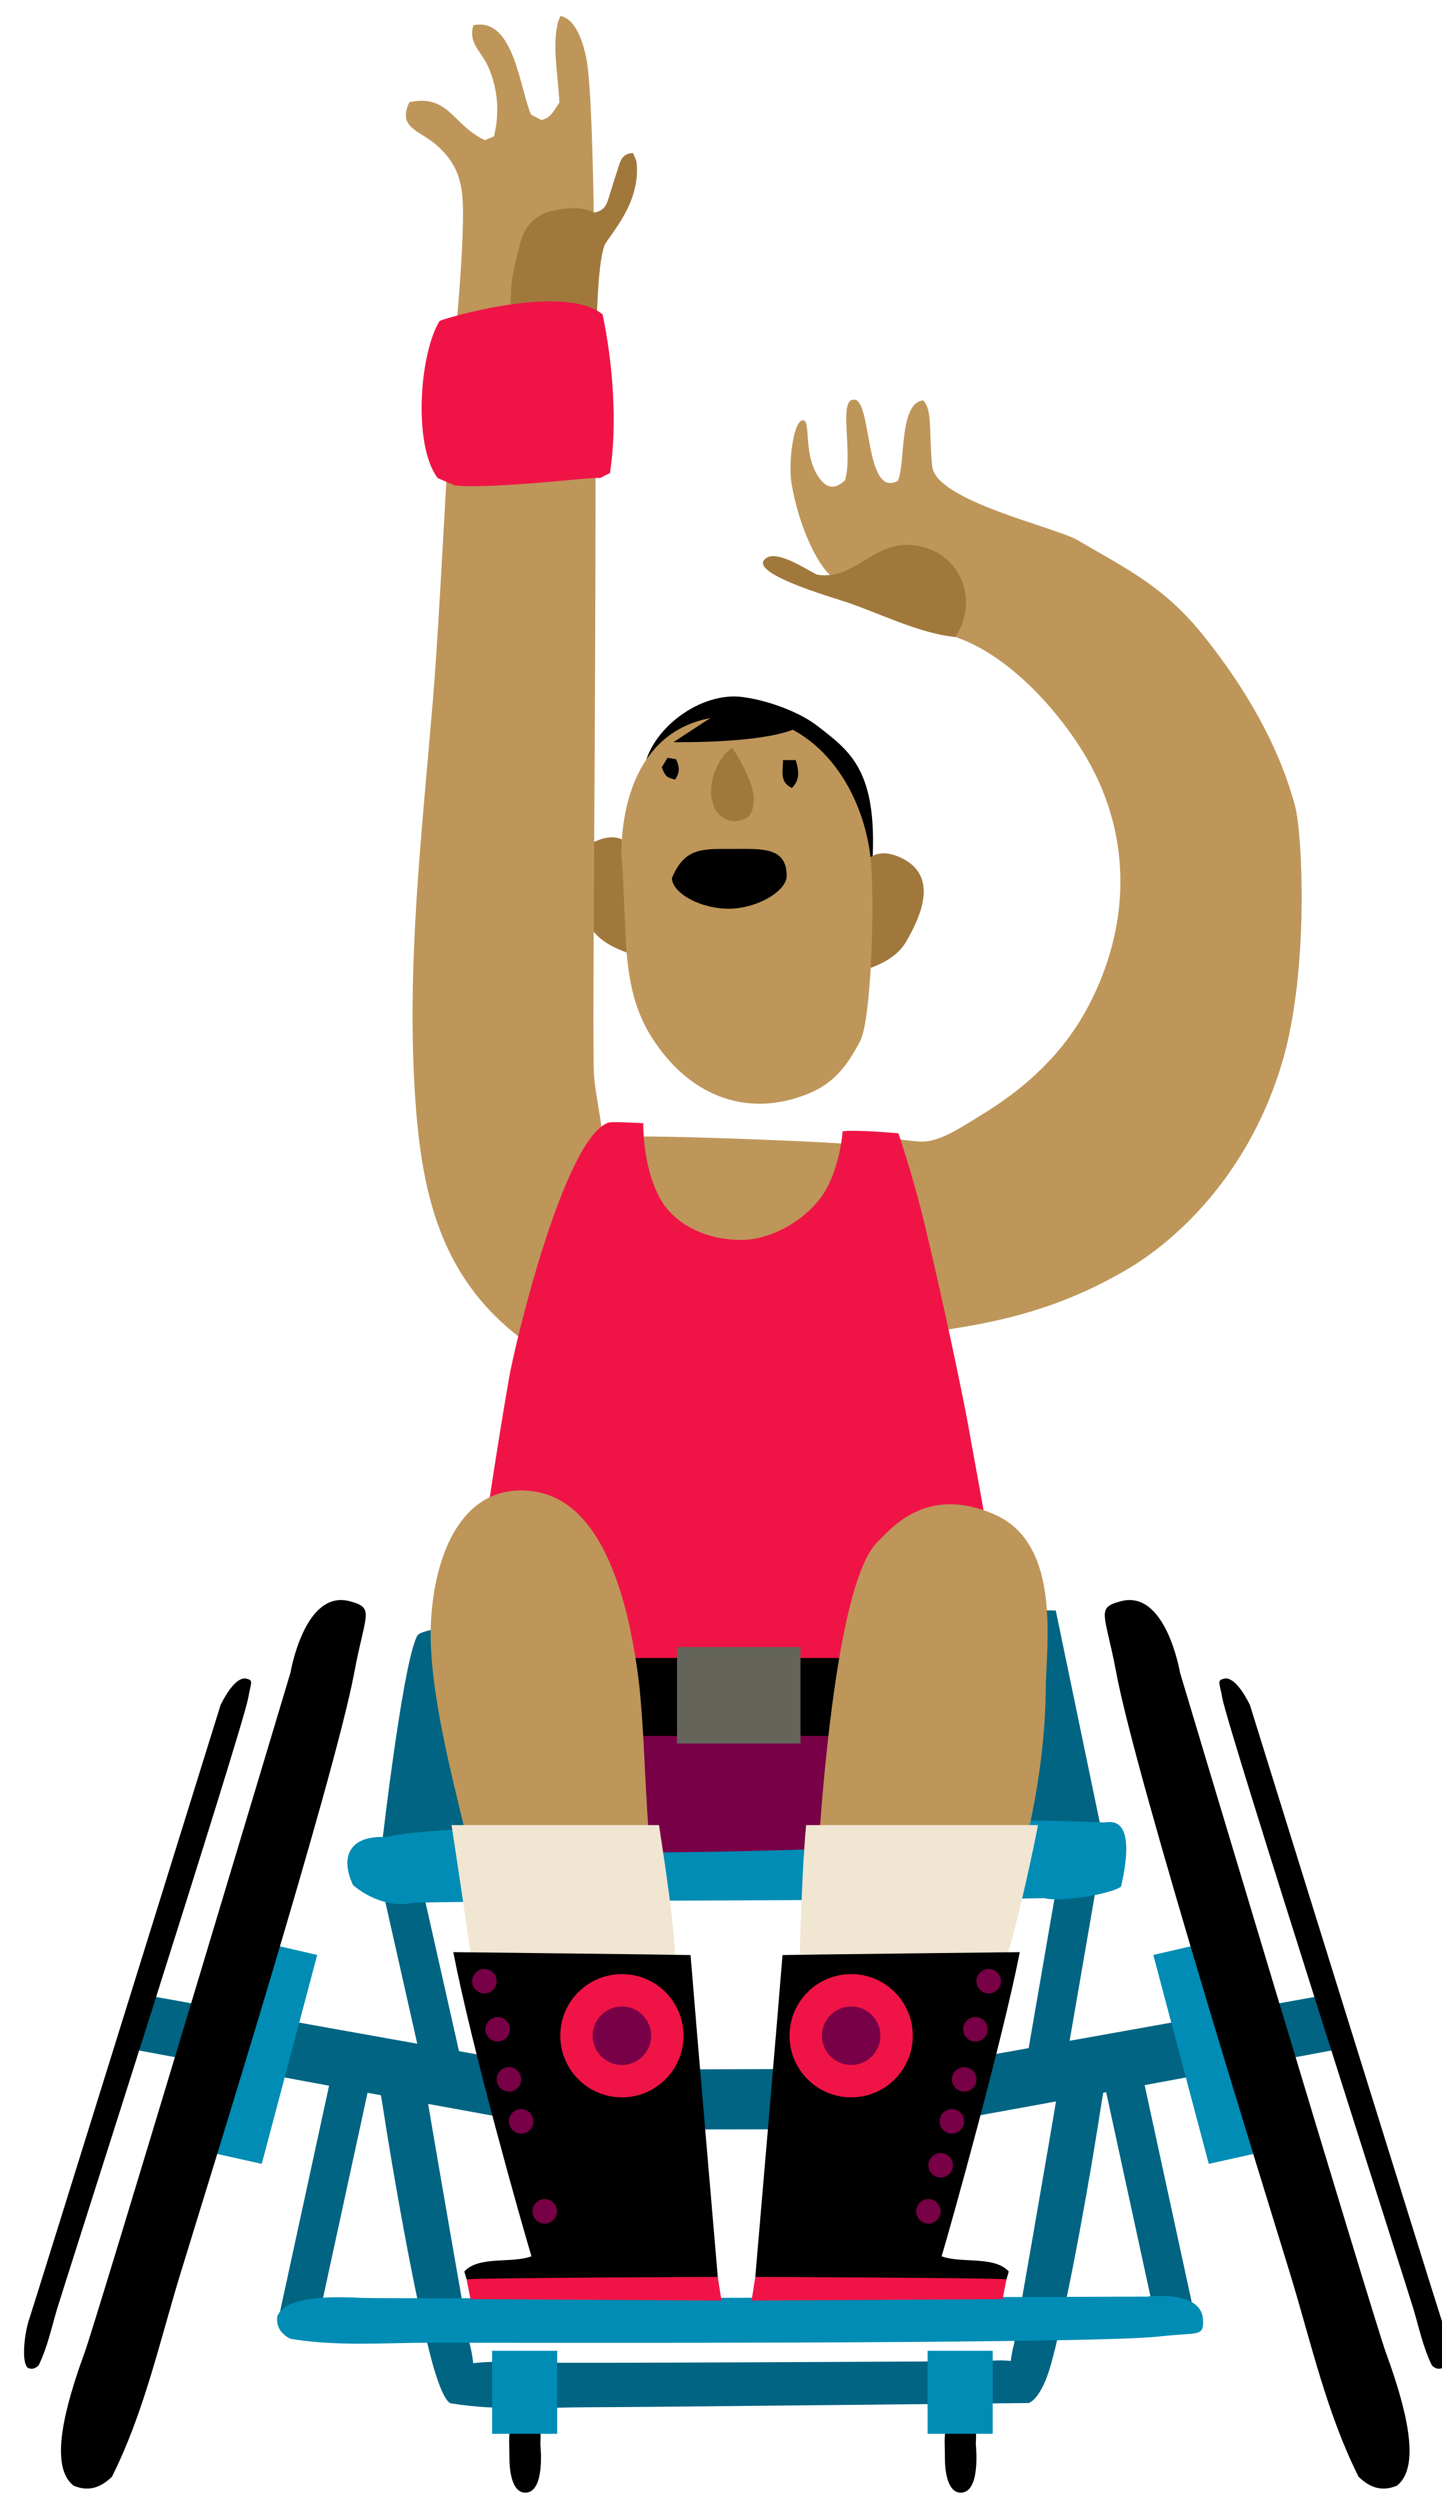 <svg version="1.1" width="90" height="156" viewBox="-1 -1 90 156" xmlns="http://www.w3.org/2000/svg" xmlns:xlink="http://www.w3.org/1999/xlink">
  <!-- Exported by Scratch - http://scratch.mit.edu/ -->
  <g id="ID0.5657270951196551" transform="matrix(1, 0, 0, 1, 0, -0.75)">
    <g id="Page-1">
      <g id="andie-b-[sports,basketball,people,wheelchair,handicap,handicapable,alex-eben-meyer]">
        <g id="Right-Arm">
          <path id="Fill-1" fill="#BE965A" stroke="none" stroke-width="1" d="M 33.582 26.305 C 32.538 22.391 30.343 18.736 27.821 15.609 C 25.404 12.612 23.153 11.538 19.993 9.697 C 18.602 8.887 11.152 7.252 10.933 5.097 C 10.714 2.942 10.962 1.585 10.375 0.986 C 8.829 1.106 9.280 5.046 8.779 6.008 C 6.721 7.082 7.179 1.092 6.098 0.939 C 5.016 0.787 6.011 4.215 5.492 5.967 C 4.859 6.571 4.346 6.464 3.884 5.827 C 2.825 4.366 3.407 2.160 2.842 2.222 C 2.277 2.284 1.937 4.833 2.152 6.158 C 2.575 8.769 3.883 11.745 5.074 12.249 C 6.967 13.050 9.296 14.724 12.374 15.745 C 15.665 16.836 18.856 20.346 20.580 23.314 C 23.453 28.262 23.271 33.864 20.671 38.795 C 19.126 41.725 16.753 43.907 13.946 45.601 C 12.982 46.182 11.871 46.967 10.752 47.191 C 9.799 47.383 8.459 46.794 7.549 47.264 L 9.515 59.276 C 14.157 58.706 18.310 57.983 22.982 55.272 C 26.359 53.312 30.801 49.073 32.809 42.169 C 34.450 36.528 34.049 28.059 33.582 26.305 " transform="matrix(1, 0, 0, 1, 46.25, 23.75)"/>
          <path id="Fill-3" fill="#A0783C" stroke="none" stroke-width="1" d="M 3.738 11.853 C 6.285 12.292 7.368 9.319 10.395 10.141 C 12.854 10.807 13.800 13.596 12.373 15.745 C 10.032 15.523 7.449 14.154 5.213 13.452 C 3.843 13.021 -0.204 11.762 0.434 10.950 C 1.071 10.137 3.087 11.558 3.738 11.853 " transform="matrix(1, 0, 0, 1, 46.25, 23.75)"/>
        </g>
        <g id="Chair">
          <path id="Fill-5" fill="#006482" stroke="none" stroke-width="1" d="M 22.383 17.827 C 22.383 17.827 23.833 4.747 24.799 3.056 C 25.765 1.366 64.644 1.487 64.644 1.487 L 67.778 16.581 L 22.383 17.827 Z " transform="matrix(1, 0, 0, 1, 0.25, 98.75)"/>
          <path id="Fill-7" fill="#006482" stroke="none" stroke-width="1" d="M 65.036 29.837 C 64.307 34.374 62.036 47.271 62.036 47.271 C 62.036 47.271 61.905 47.723 61.835 48.311 C 61.057 48.233 60.348 48.324 60.348 48.324 C 60.348 48.324 32.825 48.482 31.382 48.406 C 30.332 48.350 29.223 48.336 28.284 48.452 C 28.219 47.797 28.068 47.271 28.068 47.271 C 28.068 47.271 25.797 34.374 25.068 29.837 L 22.198 29.837 C 22.372 30.868 22.560 31.895 22.718 32.921 C 23.172 35.882 24.570 44.135 25.725 48.404 C 25.872 48.945 26.472 51.039 26.975 50.968 C 29.803 51.431 32.707 51.203 35.560 51.201 C 38.556 51.199 62.946 50.937 62.946 50.937 C 62.946 50.937 63.738 50.772 64.379 48.404 C 65.535 44.135 66.932 35.882 67.387 32.921 C 67.544 31.895 67.732 30.868 67.906 29.837 L 65.036 29.837 Z " transform="matrix(1, 0, 0, 1, 0.25, 98.75)"/>
          <path id="Fill-9" fill="#000000" stroke="none" stroke-width="1" d="M 58.728 56.531 C 58.008 56.548 57.727 55.522 57.725 54.355 C 57.723 53.229 57.620 52.982 57.945 51.866 C 58.149 51.648 58.432 51.525 58.872 51.552 C 59.634 51.724 59.715 52.631 59.653 53.482 C 59.650 53.531 59.994 56.501 58.728 56.531 " transform="matrix(1, 0, 0, 1, 0.25, 98.75)"/>
          <path id="Fill-11" fill="#008CB4" stroke="none" stroke-width="1" d="M 56.644 52.858 L 60.706 52.858 L 60.706 47.679 L 56.644 47.679 L 56.644 52.858 " transform="matrix(1, 0, 0, 1, 0.25, 98.75)"/>
          <path id="Fill-13" fill="#000000" stroke="none" stroke-width="1" d="M 31.549 56.531 C 30.828 56.548 30.547 55.522 30.546 54.355 C 30.544 53.229 30.440 52.982 30.765 51.866 C 30.969 51.648 31.253 51.525 31.693 51.552 C 32.455 51.724 32.535 52.631 32.474 53.482 C 32.470 53.531 32.815 56.501 31.549 56.531 " transform="matrix(1, 0, 0, 1, 0.25, 98.75)"/>
          <path id="Fill-14" fill="#008CB4" stroke="none" stroke-width="1" d="M 29.465 52.858 L 33.527 52.858 L 33.527 47.679 L 29.465 47.679 L 29.465 52.858 " transform="matrix(1, 0, 0, 1, 0.25, 98.75)"/>
          <path id="Fill-15" fill="#006482" stroke="none" stroke-width="1" d="M 27.599 29.877 L 25.218 30.413 L 22.384 17.827 L 24.765 17.291 L 27.599 29.877 " transform="matrix(1, 0, 0, 1, 0.25, 98.75)"/>
          <path id="Fill-16" fill="#006482" stroke="none" stroke-width="1" d="M 18.538 46.103 L 16.152 45.586 L 19.862 28.492 L 22.247 29.010 L 18.538 46.103 " transform="matrix(1, 0, 0, 1, 0.25, 98.75)"/>
          <path id="Fill-17" fill="#006482" stroke="none" stroke-width="1" d="M 70.949 46.103 L 73.334 45.586 L 69.625 28.492 L 67.240 29.010 L 70.949 46.103 " transform="matrix(1, 0, 0, 1, 0.25, 98.75)"/>
          <path id="Fill-18" fill="#006482" stroke="none" stroke-width="1" d="M 65.149 30.416 L 62.744 30 L 64.939 17.287 L 67.344 17.703 L 65.149 30.416 " transform="matrix(1, 0, 0, 1, 0.25, 98.75)"/>
          <path id="Fill-19" fill="#006482" stroke="none" stroke-width="1" d="M 55.446 30.135 C 55.255 31.516 54.966 32.514 55.306 33.779 C 55.565 33.838 82.530 28.815 82.530 28.815 L 81.306 25.509 C 81.306 25.509 56.562 29.939 55.446 30.135 " transform="matrix(1, 0, 0, 1, 0.25, 98.75)"/>
          <path id="Fill-20" fill="#008CB4" stroke="none" stroke-width="1" d="M 75.231 21.942 L 78.193 35.126 L 74.194 36.015 L 70.731 22.979 L 75.231 21.942 " transform="matrix(1, 0, 0, 1, 0.25, 98.75)"/>
          <path id="Fill-21" fill="#000000" stroke="none" stroke-width="1" d="M 68.713 0.907 C 67.111 1.328 67.730 1.660 68.416 5.351 C 69.654 12.003 77.947 38.532 79.284 42.917 C 80.575 47.148 81.546 51.562 83.542 55.535 C 84.240 56.217 85.004 56.491 85.940 56.092 C 87.501 54.868 86.445 51.071 85.244 47.779 C 84.486 45.701 72.398 5.359 72.398 5.359 C 72.398 5.359 71.527 0.166 68.713 0.907 " transform="matrix(1, 0, 0, 1, 0.25, 98.75)"/>
          <path id="Fill-22" fill="#000000" stroke="none" stroke-width="1" d="M 75.138 5.743 C 74.692 5.856 74.863 5.949 75.044 6.974 C 75.371 8.822 86.611 43.861 86.971 45.080 C 87.318 46.257 87.576 47.483 88.120 48.590 C 88.312 48.781 88.523 48.859 88.784 48.751 C 89.220 48.415 89.007 46.543 88.682 45.627 C 88.477 45.049 76.765 7.394 76.765 7.394 C 76.765 7.394 75.920 5.544 75.138 5.743 " transform="matrix(1, 0, 0, 1, 0.25, 98.75)"/>
          <path id="Fill-23" fill="#006482" stroke="none" stroke-width="1" d="M 33.833 30.135 C 34.024 31.516 34.313 32.514 33.973 33.779 C 33.714 33.838 6.749 28.815 6.749 28.815 L 7.973 25.509 C 7.973 25.509 32.717 29.939 33.833 30.135 " transform="matrix(1, 0, 0, 1, 0.25, 98.75)"/>
          <path id="Fill-24" fill="#008CB4" stroke="none" stroke-width="1" d="M 14.049 21.942 L 11.086 35.126 L 15.086 36.015 L 18.548 22.979 L 14.049 21.942 " transform="matrix(1, 0, 0, 1, 0.25, 98.75)"/>
          <path id="Fill-25" fill="#000000" stroke="none" stroke-width="1" d="M 20.567 0.907 C 22.169 1.328 21.550 1.660 20.863 5.351 C 19.625 12.003 11.333 38.532 9.995 42.917 C 8.704 47.148 7.733 51.562 5.737 55.535 C 5.039 56.217 4.275 56.491 3.339 56.092 C 1.778 54.868 2.835 51.071 4.035 47.779 C 4.793 45.701 16.881 5.359 16.881 5.359 C 16.881 5.359 17.752 0.166 20.567 0.907 " transform="matrix(1, 0, 0, 1, 0.25, 98.75)"/>
          <path id="Fill-26" fill="#000000" stroke="none" stroke-width="1" d="M 14.142 5.743 C 14.587 5.856 14.416 5.949 14.235 6.974 C 13.908 8.822 2.669 43.861 2.309 45.080 C 1.961 46.257 1.703 47.483 1.160 48.590 C 0.968 48.781 0.756 48.859 0.496 48.751 C 0.060 48.415 0.273 46.543 0.597 45.627 C 0.802 45.049 12.514 7.394 12.514 7.394 C 12.514 7.394 13.359 5.544 14.142 5.743 " transform="matrix(1, 0, 0, 1, 0.25, 98.75)"/>
          <path id="Fill-27" fill="#006482" stroke="none" stroke-width="1" d="M 34.719 30.134 L 34.719 33.855 C 38.523 33.862 47.185 33.888 55.387 33.818 L 55.387 30.070 C 48.374 30.099 40.431 30.127 34.719 30.134 " transform="matrix(1, 0, 0, 1, 0.25, 98.75)"/>
          <path id="Fill-28" fill="#008CB4" stroke="none" stroke-width="1" d="M 67.696 14.715 C 60.417 14.318 25.845 14.600 22.929 15.629 C 20.648 15.476 19.918 16.765 20.785 18.622 C 21.732 19.441 23.246 20.050 24.564 19.719 C 31.945 19.564 57.339 19.586 63.952 19.435 C 64.754 19.705 67.999 19.227 68.721 18.715 C 68.939 17.704 69.699 14.320 67.696 14.715 " transform="matrix(1, 0, 0, 1, 0.25, 98.75)"/>
          <path id="Fill-29" fill="#008CB4" stroke="none" stroke-width="1" d="M 73.835 45.750 C 73.878 46.832 73.552 46.509 71.115 46.785 C 66.721 47.283 28.556 47.172 25.560 47.175 C 22.669 47.177 19.725 47.414 16.860 46.926 C 16.301 46.620 15.983 46.195 16.054 45.534 C 16.520 44.324 19.095 44.259 21.382 44.380 C 22.825 44.456 70.348 44.298 70.348 44.298 C 70.348 44.298 73.760 43.850 73.835 45.750 " transform="matrix(1, 0, 0, 1, 0.25, 98.75)"/>
        </g>
        <g id="Head">
          <path id="Fill-31" fill="#000000" stroke="none" stroke-width="1" d="M 11.107 0.492 C 12.774 0.716 14.684 1.454 15.769 2.296 C 17.929 3.974 19.771 5.210 19.098 12.094 C 19.159 11.478 4.958 4.901 4.958 4.901 C 5.428 2.421 8.506 0.142 11.107 0.492 " transform="matrix(1, 0, 0, 1, 34.25, 42.75)"/>
          <path id="Fill-32" fill="#A0783C" stroke="none" stroke-width="1" d="M 18.231 11.702 C 18.231 11.702 18.816 9.364 21.153 10.606 C 23.491 11.848 21.941 14.610 21.372 15.646 C 20.673 16.921 19.336 17.327 18.023 17.760 C 18.200 15.371 18.231 11.702 18.231 11.702 " transform="matrix(1, 0, 0, 1, 34.25, 42.75)"/>
          <path id="Fill-33" fill="#A0783C" stroke="none" stroke-width="1" d="M 4.822 16.760 C 3.509 16.326 2.172 15.920 1.473 14.646 C 0.904 13.610 -0.646 10.848 1.692 9.606 C 4.030 8.364 4.614 10.702 4.614 10.702 C 4.614 10.702 4.645 14.371 4.822 16.760 " transform="matrix(1, 0, 0, 1, 34.25, 42.75)"/>
          <path id="Fill-34" fill="#BE965A" stroke="none" stroke-width="1" d="M 19.070 10.380 C 18.555 6.249 15.833 1.931 11.151 1.683 C 5.730 1.396 3.580 5.445 3.522 10.336 C 3.644 10.621 3.736 15.405 3.896 16.836 C 4.114 18.799 4.502 20.376 5.624 22.029 C 7.998 25.526 11.556 26.743 15.241 25.224 C 16.859 24.556 17.681 23.399 18.433 21.962 C 19.167 20.557 19.365 12.748 19.070 10.380 " transform="matrix(1, 0, 0, 1, 34.25, 42.75)"/>
          <path id="Fill-35" fill="#000000" stroke="none" stroke-width="1" d="M 9.967 1.227 L 6.785 3.304 C 6.785 3.304 12.972 3.437 14.828 2.243 L 9.967 1.227 Z " transform="matrix(1, 0, 0, 1, 34.25, 42.75)"/>
          <path id="Fill-36" fill="#000000" stroke="none" stroke-width="1" d="M 10.441 9.971 C 8.589 9.971 7.478 9.872 6.685 11.796 C 6.723 12.766 8.561 13.747 10.342 13.697 C 12.124 13.646 13.848 12.564 13.848 11.651 C 13.848 9.825 12.294 9.970 10.441 9.971 " transform="matrix(1, 0, 0, 1, 34.25, 42.75)"/>
          <path id="Fill-37" fill="#A0783C" stroke="none" stroke-width="1" d="M 11.708 6.226 C 11.436 5.319 10.991 4.492 10.460 3.652 C 9.393 4.360 8.757 6.279 9.376 7.478 C 9.530 7.775 10.229 8.660 11.386 8.010 C 11.793 7.780 11.878 6.792 11.708 6.226 " transform="matrix(1, 0, 0, 1, 34.25, 42.75)"/>
          <path id="Fill-38" fill="#000000" stroke="none" stroke-width="1" d="M 14.412 4.427 C 14.630 5.130 14.670 5.668 14.175 6.168 C 13.365 5.771 13.635 5.101 13.619 4.427 L 14.412 4.427 Z " transform="matrix(1, 0, 0, 1, 34.25, 42.75)"/>
          <path id="Fill-39" fill="#000000" stroke="none" stroke-width="1" d="M 6.881 5.645 C 6.317 5.480 6.317 5.480 6.050 4.884 C 6.155 4.708 6.277 4.506 6.415 4.278 C 6.613 4.315 6.776 4.346 6.945 4.378 C 7.159 4.813 7.199 5.199 6.881 5.645 " transform="matrix(1, 0, 0, 1, 34.25, 42.75)"/>
        </g>
        <g id="Left-Arm">
          <path id="Fill-40" fill="#BE965A" stroke="none" stroke-width="1" d="M 11.339 2.608 C 11.168 1.787 10.746 0.196 9.728 0 C 9.084 1.330 9.623 3.918 9.660 5.408 C 9.334 5.857 9.151 6.359 8.542 6.488 C 8.339 6.384 8.119 6.270 7.902 6.159 C 7.193 4.626 6.854 0.028 4.293 0.576 C 3.962 1.728 4.794 2.181 5.241 3.214 C 5.840 4.602 5.932 6.042 5.582 7.511 C 5.386 7.593 5.194 7.672 5.021 7.744 C 3.023 6.848 2.775 4.841 0.299 5.377 C -0.457 6.956 0.912 7.138 1.900 7.973 C 3.576 9.393 3.686 10.792 3.640 12.957 C 3.578 15.915 3.255 18.877 3.043 21.827 C 2.662 27.113 2.208 37.382 1.771 42.659 C 1.081 51.007 0.087 59.370 0.681 67.758 C 1.160 74.512 2.710 79.793 8.822 83.582 L 12.170 72.912 C 12.926 71.273 11.926 67.809 11.821 66.037 C 11.622 62.701 12.422 7.802 11.339 2.608 " transform="matrix(1, 0, 0, 1, 24.25, 0.75)"/>
          <path id="Fill-41" fill="#A0783C" stroke="none" stroke-width="1" d="M 11.840 12.265 C 12.424 12.144 12.585 11.834 12.698 11.474 C 12.924 10.751 13.150 10.028 13.385 9.308 C 13.511 8.919 13.677 8.560 14.263 8.553 C 14.335 8.753 14.468 8.970 14.488 9.197 C 14.586 10.272 14.303 11.283 13.815 12.219 C 13.467 12.887 13.018 13.505 12.582 14.123 C 12.018 14.921 12.029 19.350 11.938 19.539 C 11.721 19.581 7.098 19.487 6.700 19.375 C 6.553 18.903 6.631 16.726 6.732 16.267 C 6.885 15.563 7.033 14.856 7.221 14.161 C 7.506 13.108 8.120 12.404 9.250 12.154 C 10.158 11.953 11.030 11.875 11.840 12.265 " transform="matrix(1, 0, 0, 1, 24.25, 0.75)"/>
          <path id="Fill-42" fill="#F01446" stroke="none" stroke-width="1" d="M 12.362 18.617 C 13 21.655 13.293 25.434 12.822 28.513 C 12.589 28.632 12.400 28.727 12.191 28.833 C 11.937 28.714 5.571 29.543 3.129 29.289 C 2.875 29.179 2.480 29.008 2.066 28.829 C 0.526 26.801 0.920 21.086 2.188 19.024 C 2.361 18.908 9.901 16.619 12.362 18.617 " transform="matrix(1, 0, 0, 1, 24.25, 0.75)"/>
        </g>
        <g id="Torso">
          <path id="Fill-30" fill="#780046" stroke="none" stroke-width="1" d="M 33.487 33.433 C 31.638 33.109 4.429 34.060 0.001 33.724 L 3.786 45.371 C 5.640 45.843 28.621 45.535 32.759 44.643 C 32.911 43.362 33.413 34.124 33.487 33.433 " transform="matrix(1, 0, 0, 1, 27.25, 69.75)"/>
          <path id="Fill-43" fill="#BE965A" stroke="none" stroke-width="1" d="M 26.240 1.529 C 25.183 1.258 10.223 0.709 9.799 0.977 C 9.489 1.799 8.586 12.342 8.586 12.342 L 26.240 10.466 C 26.240 10.466 26.310 3.727 26.240 1.529 " transform="matrix(1, 0, 0, 1, 27.25, 69.75)"/>
          <path id="Fill-44" fill="#F01446" stroke="none" stroke-width="1" d="M 32.201 19.052 C 32.033 18.018 30.643 11.241 29.416 6.211 C 28.676 3.177 27.822 0.712 27.822 0.712 C 27.822 0.712 25.045 0.463 24.334 0.594 C 24.328 1.032 24.023 3.271 23.035 4.644 C 21.768 6.406 19.626 7.323 18.209 7.361 C 15.687 7.429 13.777 6.259 12.977 4.831 C 11.827 2.778 11.900 0.083 11.900 0.083 C 11.900 0.083 9.969 -0.031 9.744 0.041 C 7.009 0.907 3.919 13.685 3.518 16.001 C 2.793 20.198 2.145 24.412 1.582 28.634 C 1.400 29.999 -0.059 35.258 0.934 36.487 L 34.921 36.151 C 35.250 35.367 32.341 19.910 32.201 19.052 " transform="matrix(1, 0, 0, 1, 27.25, 69.75)"/>
        </g>
        <g id="Belt">
          <path id="Fill-45" fill="#000000" stroke="none" stroke-width="1" d="M 0.001 6.313 L 34.489 6.313 L 34.489 1.450 L 0.001 1.450 L 0.001 6.313 " transform="matrix(1, 0, 0, 1, 27.25, 101.75)"/>
          <path id="Fill-70" fill="#64645A" stroke="none" stroke-width="1" d="M 14.004 6.787 L 21.711 6.787 L 21.711 0.766 L 14.004 0.766 L 14.004 6.787 " transform="matrix(1, 0, 0, 1, 27.25, 101.75)"/>
        </g>
        <g id="Right-Leg">
          <path id="Fill-46" fill="#BE965A" stroke="none" stroke-width="1" d="M 19.017 12.495 C 18.956 19.062 16.887 25.196 16.887 25.196 L 4.659 25.389 C 4.659 25.389 5.457 6.159 8.532 3.195 C 9.395 2.364 11.534 -0.347 15.786 1.479 C 20.037 3.306 19.043 9.609 19.017 12.495 " transform="matrix(1, 0, 0, 1, 45.25, 92.75)"/>
          <path id="Fill-47" fill="#F0E6D2" stroke="none" stroke-width="1" d="M 4.062 20.877 C 3.728 24.481 3.603 31.079 3.615 32.437 C 5.750 33.064 13.722 32.047 15.656 31.596 C 16.428 30.436 17.821 24.566 18.536 20.877 L 4.062 20.877 Z " transform="matrix(1, 0, 0, 1, 45.25, 92.75)"/>
          <path id="Fill-48" fill="#F01446" stroke="none" stroke-width="1" d="M 0.890 49.070 L 0.660 50.545 L 16.324 50.453 L 16.569 49.216 L 7.478 47.412 L 0.890 49.070 " transform="matrix(1, 0, 0, 1, 45.25, 92.75)"/>
          <path id="Fill-49" fill="#000000" stroke="none" stroke-width="1" d="M 17.399 28.804 C 17.399 28.804 13.732 28.845 10.046 28.889 C 6.460 28.932 2.856 28.976 2.590 28.986 C 2.351 32.039 0.890 49.070 0.890 49.070 C 0.890 49.070 15.369 49.121 16.569 49.216 C 16.628 49.013 16.674 48.856 16.711 48.732 C 15.800 47.730 13.716 48.245 12.520 47.780 C 13.116 45.807 16.350 34.184 17.399 28.804 " transform="matrix(1, 0, 0, 1, 45.25, 92.75)"/>
          <path id="Fill-50" fill="#F01446" stroke="none" stroke-width="1" d="M 10.721 34.019 C 10.721 36.143 8.999 37.865 6.875 37.865 C 4.751 37.865 3.029 36.143 3.029 34.019 C 3.029 31.895 4.751 30.174 6.875 30.174 C 8.999 30.174 10.721 31.895 10.721 34.019 " transform="matrix(1, 0, 0, 1, 45.25, 92.75)"/>
          <path id="Fill-51" fill="#780046" stroke="none" stroke-width="1" d="M 8.699 34.019 C 8.699 35.027 7.882 35.844 6.875 35.844 C 5.867 35.844 5.050 35.027 5.050 34.019 C 5.050 33.011 5.867 32.195 6.875 32.195 C 7.882 32.195 8.699 33.011 8.699 34.019 " transform="matrix(1, 0, 0, 1, 45.25, 92.75)"/>
          <path id="Fill-52" fill="#780046" stroke="none" stroke-width="1" d="M 16.223 30.618 C 16.223 31.040 15.880 31.383 15.458 31.383 C 15.035 31.383 14.693 31.040 14.693 30.618 C 14.693 30.195 15.035 29.853 15.458 29.853 C 15.880 29.853 16.223 30.195 16.223 30.618 " transform="matrix(1, 0, 0, 1, 45.25, 92.75)"/>
          <path id="Fill-53" fill="#780046" stroke="none" stroke-width="1" d="M 15.394 33.617 C 15.394 34.039 15.051 34.382 14.629 34.382 C 14.206 34.382 13.863 34.039 13.863 33.617 C 13.863 33.194 14.206 32.852 14.629 32.852 C 15.051 32.852 15.394 33.194 15.394 33.617 " transform="matrix(1, 0, 0, 1, 45.25, 92.75)"/>
          <path id="Fill-54" fill="#780046" stroke="none" stroke-width="1" d="M 14.691 36.744 C 14.691 37.166 14.349 37.509 13.926 37.509 C 13.504 37.509 13.161 37.166 13.161 36.744 C 13.161 36.321 13.504 35.979 13.926 35.979 C 14.349 35.979 14.691 36.321 14.691 36.744 " transform="matrix(1, 0, 0, 1, 45.25, 92.75)"/>
          <path id="Fill-55" fill="#780046" stroke="none" stroke-width="1" d="M 13.926 39.360 C 13.926 39.783 13.583 40.125 13.161 40.125 C 12.738 40.125 12.396 39.783 12.396 39.360 C 12.396 38.938 12.738 38.595 13.161 38.595 C 13.583 38.595 13.926 38.938 13.926 39.360 " transform="matrix(1, 0, 0, 1, 45.25, 92.75)"/>
          <path id="Fill-56" fill="#780046" stroke="none" stroke-width="1" d="M 13.224 42.104 C 13.224 42.526 12.882 42.869 12.459 42.869 C 12.036 42.869 11.694 42.526 11.694 42.104 C 11.694 41.681 12.036 41.339 12.459 41.339 C 12.882 41.339 13.224 41.681 13.224 42.104 " transform="matrix(1, 0, 0, 1, 45.25, 92.75)"/>
          <path id="Fill-57" fill="#780046" stroke="none" stroke-width="1" d="M 12.458 44.976 C 12.458 45.398 12.116 45.741 11.693 45.741 C 11.271 45.741 10.928 45.398 10.928 44.976 C 10.928 44.553 11.271 44.211 11.693 44.211 C 12.116 44.211 12.458 44.553 12.458 44.976 " transform="matrix(1, 0, 0, 1, 45.25, 92.75)"/>
        </g>
        <g id="Left-Leg">
          <path id="Fill-58" fill="#BE965A" stroke="none" stroke-width="1" d="M 14.413 24.021 C 13.355 24.093 3.420 23.831 3.101 23.782 C 2.666 21.269 0.470 14.158 0.638 9.437 C 0.738 6.634 1.505 3.781 3.165 2.215 C 4.161 1.275 5.479 0.799 7.167 1.073 C 11.531 1.784 12.936 8.255 13.492 11.945 C 14.023 15.466 13.965 20.527 14.413 24.021 " transform="matrix(1, 0, 0, 1, 25.25, 91.75)"/>
          <path id="Fill-59" fill="#F0E6D2" stroke="none" stroke-width="1" d="M 1.933 21.877 C 2.374 24.773 3.115 29.687 3.371 31.695 C 6.453 32.735 12.634 32.404 15.815 31.715 C 16.229 30.595 15.296 24.587 14.880 21.877 L 1.933 21.877 Z " transform="matrix(1, 0, 0, 1, 25.25, 91.75)"/>
          <path id="Fill-60" fill="#F01446" stroke="none" stroke-width="1" d="M 18.549 50.070 L 18.780 51.545 L 3.115 51.453 L 2.870 50.216 L 11.961 48.412 L 18.549 50.070 " transform="matrix(1, 0, 0, 1, 25.25, 91.75)"/>
          <path id="Fill-61" fill="#000000" stroke="none" stroke-width="1" d="M 2.041 29.804 C 2.041 29.804 5.708 29.845 9.394 29.889 C 12.980 29.932 16.584 29.976 16.850 29.986 C 17.089 33.039 18.550 50.070 18.550 50.070 C 18.550 50.070 4.071 50.121 2.871 50.216 C 2.812 50.013 2.765 49.856 2.729 49.732 C 3.640 48.730 5.724 49.245 6.920 48.780 C 6.324 46.807 3.207 35.818 2.041 29.804 " transform="matrix(1, 0, 0, 1, 25.25, 91.75)"/>
          <path id="Fill-62" fill="#F01446" stroke="none" stroke-width="1" d="M 8.719 35.019 C 8.719 37.143 10.441 38.865 12.565 38.865 C 14.689 38.865 16.411 37.143 16.411 35.019 C 16.411 32.895 14.689 31.174 12.565 31.174 C 10.441 31.174 8.719 32.895 8.719 35.019 " transform="matrix(1, 0, 0, 1, 25.25, 91.75)"/>
          <path id="Fill-63" fill="#780046" stroke="none" stroke-width="1" d="M 10.740 35.019 C 10.740 36.027 11.557 36.844 12.565 36.844 C 13.573 36.844 14.390 36.027 14.390 35.019 C 14.390 34.011 13.573 33.195 12.565 33.195 C 11.557 33.195 10.740 34.011 10.740 35.019 " transform="matrix(1, 0, 0, 1, 25.25, 91.75)"/>
          <path id="Fill-64" fill="#780046" stroke="none" stroke-width="1" d="M 3.216 31.618 C 3.216 32.040 3.559 32.383 3.981 32.383 C 4.404 32.383 4.746 32.040 4.746 31.618 C 4.746 31.195 4.404 30.853 3.981 30.853 C 3.559 30.853 3.216 31.195 3.216 31.618 " transform="matrix(1, 0, 0, 1, 25.25, 91.75)"/>
          <path id="Fill-65" fill="#780046" stroke="none" stroke-width="1" d="M 4.046 34.617 C 4.046 35.039 4.389 35.382 4.811 35.382 C 5.233 35.382 5.576 35.039 5.576 34.617 C 5.576 34.194 5.233 33.852 4.811 33.852 C 4.389 33.852 4.046 34.194 4.046 34.617 " transform="matrix(1, 0, 0, 1, 25.25, 91.75)"/>
          <path id="Fill-66" fill="#780046" stroke="none" stroke-width="1" d="M 4.748 37.744 C 4.748 38.166 5.090 38.509 5.513 38.509 C 5.935 38.509 6.278 38.166 6.278 37.744 C 6.278 37.321 5.935 36.979 5.513 36.979 C 5.090 36.979 4.748 37.321 4.748 37.744 " transform="matrix(1, 0, 0, 1, 25.25, 91.75)"/>
          <path id="Fill-67" fill="#780046" stroke="none" stroke-width="1" d="M 5.514 40.360 C 5.514 40.783 5.856 41.125 6.279 41.125 C 6.701 41.125 7.044 40.783 7.044 40.360 C 7.044 39.938 6.701 39.595 6.279 39.595 C 5.856 39.595 5.514 39.938 5.514 40.360 " transform="matrix(1, 0, 0, 1, 25.25, 91.75)"/>
          <path id="Fill-69" fill="#780046" stroke="none" stroke-width="1" d="M 6.981 45.976 C 6.981 46.398 7.324 46.741 7.746 46.741 C 8.169 46.741 8.512 46.398 8.512 45.976 C 8.512 45.553 8.169 45.211 7.746 45.211 C 7.324 45.211 6.981 45.553 6.981 45.976 " transform="matrix(1, 0, 0, 1, 25.25, 91.75)"/>
        </g>
      </g>
    </g>
  </g>
</svg>